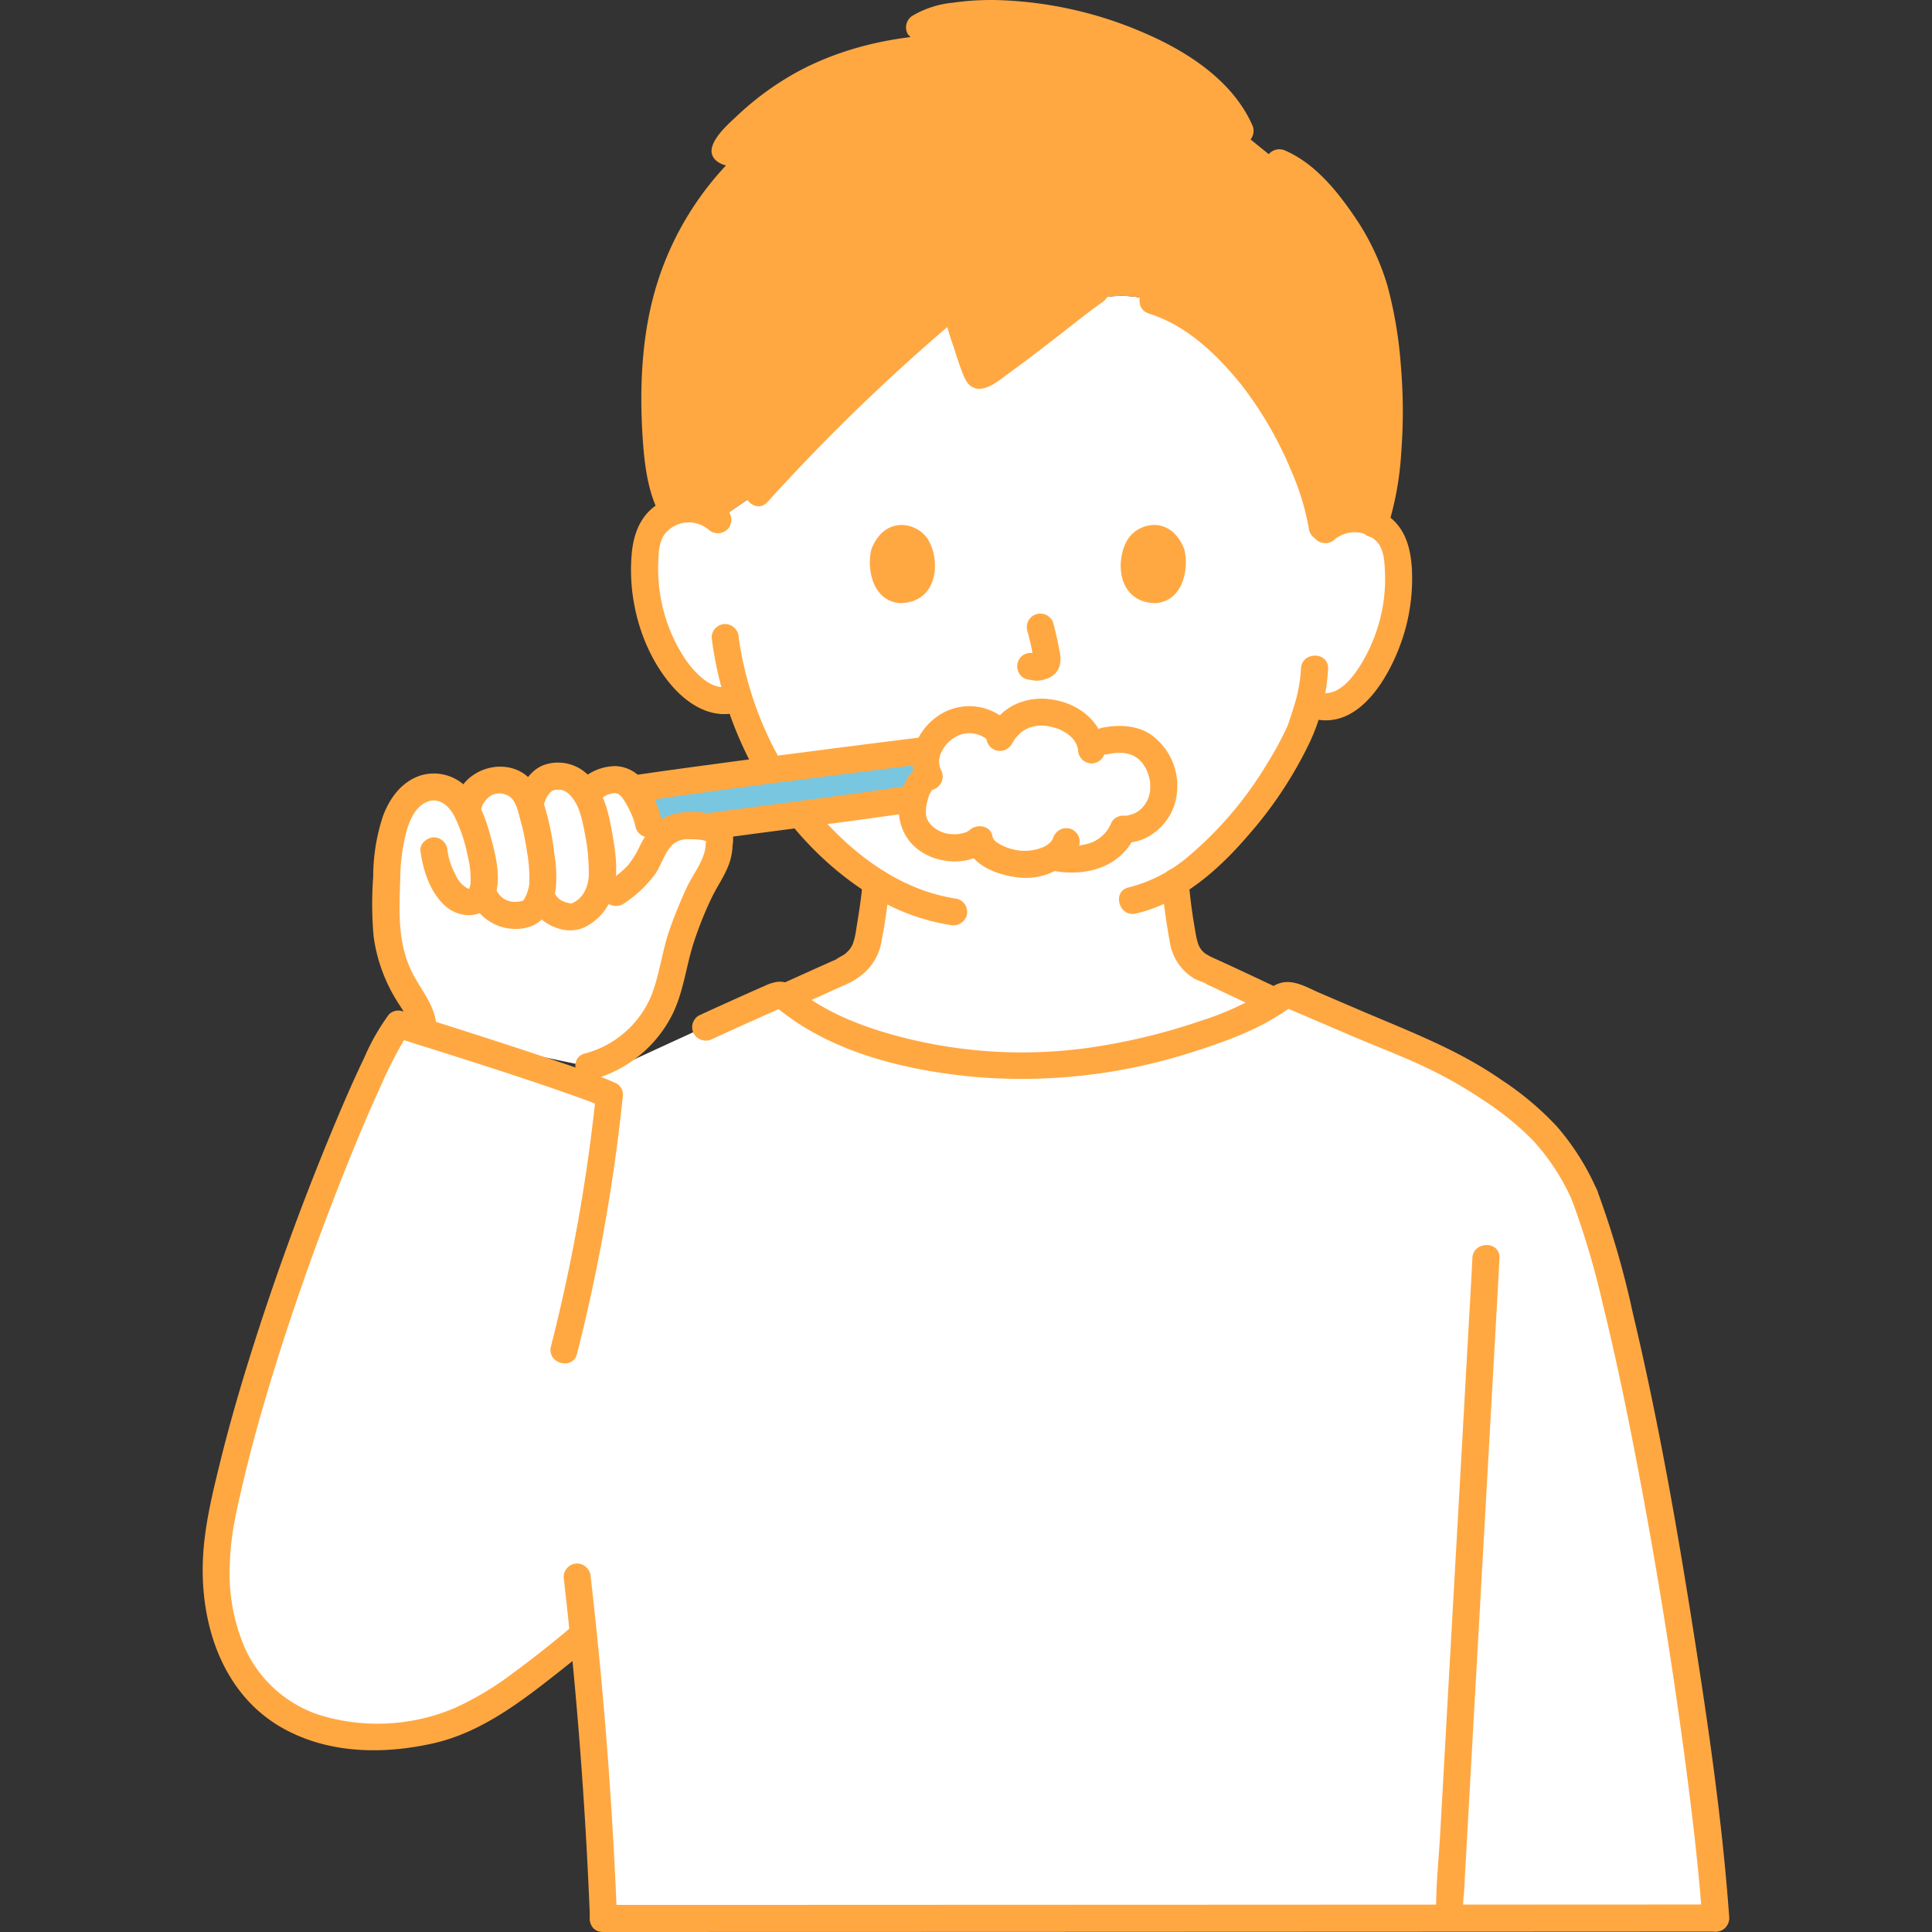 <!DOCTYPE svg PUBLIC "-//W3C//DTD SVG 1.1//EN" "http://www.w3.org/Graphics/SVG/1.1/DTD/svg11.dtd">
<!-- Uploaded to: SVG Repo, www.svgrepo.com, Transformed by: SVG Repo Mixer Tools -->
<svg width="800px" height="800px" viewBox="-35.91 0 342.291 342.291" xmlns="http://www.w3.org/2000/svg" fill="#ffa842">
<rect x="-35.91" y="0" width="342.291" height="342.291" fill="#333333" stroke="none"/>
<g id="SVGRepo_bgCarrier" stroke-width="0"/>
<g id="SVGRepo_tracerCarrier" stroke-linecap="round" stroke-linejoin="round"/>
<g id="SVGRepo_iconCarrier">
<defs>
<style>.a{fill:#ffffff;}.b{fill:#ffa842;}.c{fill:#ffa842;}.d{fill:#79c6e0;}</style>
</defs>
<path class="a" d="M244.833,211.789a38.213,38.213,0,0,0-11.19-14.857,78.718,78.718,0,0,0-17.514-10.719c-7.88-3.217-15.137-6.388-22.939-9.722a2.182,2.182,0,0,0-2.135.222c-8.58,6.2-29.45,12.161-44.979,12.122-17.7-.044-33.843-4.583-42.795-12.119a2.187,2.187,0,0,0-2.14-.22c-7.8,3.33-32.65,14.88-32.84,15l-1.009.637c-8.8-3.184-24.587-8.137-32.626-10.7-5,6.2-25.72,57.01-31.57,88.85-1.68,9.2-1.43,27.22,13.68,34.54,7.25,3.52,15.45,3.48,23.4,1.73,6.76-1.49,12.6-5.46,18.04-9.58q4.719-3.58,9.24-7.39,2.567,25.087,3.556,50.3c44.18,0,125.7-.041,197.052-.075-2.228-31.41-14.307-105.377-23.231-128.027"/>
<path class="a" d="M206.074,120.661a24.171,24.171,0,0,0,2.444-3.978,31.778,31.778,0,0,0,3.24-16.847,10.6,10.6,0,0,0-1.11-4.266,7.5,7.5,0,0,0-5.394-3.586,7.859,7.859,0,0,0-6.784,2.282c-1.126-9.748-8.3-22.349-12.84-27.908-9.086-11.125-20.335-17.71-31.8-11.6-6.194,4.785-15.5,12.139-16.325,11.716-.73-.376-4.007-11.683-4.091-12.918A349.41,349.41,0,0,0,98.378,87.238l-7.1,4.854a7.947,7.947,0,0,0-6.357-1.86,7.5,7.5,0,0,0-5.394,3.586,10.611,10.611,0,0,0-1.11,4.267,31.771,31.771,0,0,0,3.241,16.847,20.2,20.2,0,0,0,5.223,6.856c1.767,1.409,3.983,2.956,6.883,2.175l1.211-.223A62.435,62.435,0,0,0,106.442,144.8a55.594,55.594,0,0,0,12.868,11.531,69.637,69.637,0,0,1-.934,7.216c-.63,3.568-.43,6.755-5.391,8.549-.231.085-1.307.473-1.719.649l-8.677,3.367c8.8,7.895,25.321,12.675,43.487,12.72,14.914.037,34.756-5.457,43.9-11.384-4.33-2.053-11.129-5.271-11.354-5.352-4.961-1.794-4.77-4.981-5.391-8.549-.42-2.408-.735-4.826-.914-7.248,11.609-7.176,20.617-22.771,22.313-27.373.279-.847.845-2.437,1.353-4.327l1.2.365c2.566.781,4.34-.019,6.107-1.428A16.954,16.954,0,0,0,206.074,120.661Z"/>
<path class="b" d="M127.764,8.718a65.632,65.632,0,0,0-13.252,2.77C101.347,15.356,92.362,26.05,92.54,26.723s5.125.236,6.166.191A52.555,52.555,0,0,0,81.976,53.93C79.307,65.005,79.412,85.7,83.555,90.578a6.821,6.821,0,0,1,1.364-.346,7.947,7.947,0,0,1,6.357,1.86l7.1-4.854a349.41,349.41,0,0,1,35.034-33.685c.084,1.235,3.361,12.542,4.091,12.918.822.423,10.131-6.931,16.325-11.716,11.468-6.107,22.716.478,31.8,11.6,4.539,5.559,11.714,18.16,12.843,27.911a7.842,7.842,0,0,1,6.781-2.285,7.613,7.613,0,0,1,2.384.773c3.688-10.9,3.3-30.829-.4-42.666-2.335-7.474-9.574-18.3-16.512-21.272l-6.917-5.61c-5.689-12.8-27.011-20.4-42.967-20.795C137,2.319,130.176,2.667,127,4.84c.681,1.122,5.748,2.949,7.222,3.673A59.716,59.716,0,0,0,127.764,8.718Z"/>
<path class="c" d="M169.921,156.306c.27,3.506.784,7.007,1.4,10.468a9.186,9.186,0,0,0,4.33,6.586c.724.427,1.647.594,2.33,1.05-.889-.594-.292-.115.047.043q1.4.649,2.785,1.308,3.975,1.874,7.945,3.757a2.466,2.466,0,0,0,3.283-.861,2.421,2.421,0,0,0-.861-3.284c-4.072-1.932-8.145-3.866-12.253-5.716-.2-.091-.4-.191-.6-.3-.119-.065-.794-.483-.668-.387a4.807,4.807,0,0,1-.547-.5q-.163-.169-.312-.352.217.273-.021-.066c-.115-.189-.223-.379-.321-.578q-.177-.382-.015-.031-.075-.207-.141-.417a12.669,12.669,0,0,1-.356-1.53c-.543-3.042-.993-6.111-1.23-9.192a2.46,2.46,0,0,0-2.4-2.4,2.419,2.419,0,0,0-2.4,2.4Z"/>
<path class="c" d="M70.877,342.291q33.045,0,66.089-.016,41.56-.015,83.122-.036l47.976-.023c3.088,0,3.093-4.8,0-4.8l-85.563.04q-38.827.018-77.656.03-16.984,0-33.968,0c-3.088,0-3.093,4.8,0,4.8Z"/>
<path class="c" d="M192.266,178.785c.079-.046.228-.162-.073-.1a1.466,1.466,0,0,1,.46.164c.514.237,1.042.447,1.562.67l3.312,1.421q3.162,1.359,6.327,2.712c4.22,1.8,8.547,3.421,12.692,5.384a76.724,76.724,0,0,1,10.11,5.73,53.186,53.186,0,0,1,8.948,7.19A39.305,39.305,0,0,1,242.761,213a2.417,2.417,0,0,0,3.284.861,2.458,2.458,0,0,0,.861-3.283,44.052,44.052,0,0,0-6.948-10.961,53.468,53.468,0,0,0-9.923-8.339c-7.549-5.253-16.008-8.458-24.411-12.047q-3.831-1.637-7.656-3.284c-2.595-1.114-5.365-2.946-8.124-1.306-2.654,1.576-.242,5.727,2.422,4.144Z"/>
<path class="c" d="M101.581,178.41c9.773,8.145,23.111,11.282,35.507,12.409a98.7,98.7,0,0,0,38.965-4.649c5.594-1.788,11.4-3.944,16.213-7.385a2.467,2.467,0,0,0,.861-3.283,2.418,2.418,0,0,0-3.283-.861,50.544,50.544,0,0,1-13.116,6.254,108.972,108.972,0,0,1-18.036,4.482,85.444,85.444,0,0,1-37.793-2.438c-5.655-1.7-11.35-4.11-15.924-7.923a2.467,2.467,0,0,0-3.394,0,2.418,2.418,0,0,0,0,3.394Z"/>
<path class="c" d="M218.6,337.769v0l2.314-1.762h0l2.4,2.4a17.712,17.712,0,0,1,.153-3q.219-4.046.445-8.091.739-13.326,1.49-26.653.915-16.3,1.832-32.606.813-14.474,1.623-28.946c.292-5.223.6-10.446.867-15.671.009-.18.019-.361.028-.541.147-3.088-4.653-3.08-4.8,0-.214,4.459-.487,8.916-.736,13.373q-.777,13.916-1.56,27.83-.918,16.338-1.836,32.675-.783,13.952-1.561,27.905c-.25,4.481-.749,9.031-.738,13.522a1.486,1.486,0,0,0-.007.2,2.493,2.493,0,0,0,2.4,2.4h0a2.409,2.409,0,0,0,2.314-1.762v0a2.479,2.479,0,0,0-1.676-2.953,2.419,2.419,0,0,0-2.953,1.677Z"/>
<path class="c" d="M242.519,212.427a146.61,146.61,0,0,1,5.5,18.473c2.1,8.515,3.9,17.1,5.578,25.713,3.7,19.03,6.833,38.273,9.324,57.444,1.112,8.561,2.127,17.146,2.743,25.759a2.457,2.457,0,0,0,2.4,2.4,2.421,2.421,0,0,0,2.4-2.4c-1.222-17.1-3.725-34.144-6.39-51.07-2.964-18.828-6.3-37.647-10.717-56.195a159.443,159.443,0,0,0-6.21-21.4,2.471,2.471,0,0,0-2.952-1.676,2.418,2.418,0,0,0-1.676,2.952Z"/>
<path class="c" d="M200.6,95.541a5.477,5.477,0,0,1,7.6.635c1.08,1.367,1.181,3.323,1.253,4.989a28.306,28.306,0,0,1-.3,5.773,29.31,29.31,0,0,1-4,10.858c-1.537,2.444-4.08,5.749-7.323,4.857-2.982-.821-4.255,3.809-1.276,4.628,8.343,2.3,13.814-7.562,15.994-14.1a33.668,33.668,0,0,0,1.69-12.239c-.2-4.013-1.27-7.831-4.924-10.012A10.435,10.435,0,0,0,197.2,92.147a2.421,2.421,0,0,0,0,3.394,2.451,2.451,0,0,0,3.4,0Z"/>
<path class="c" d="M194.584,118.47a27.131,27.131,0,0,1-1.324,6.932c-.255.842-.532,1.678-.815,2.511-.068.2-.137.4-.209.6-.029.078-.064.154-.093.233-.168.458.244-.542.027-.065a58.846,58.846,0,0,1-3.6,6.635,65.3,65.3,0,0,1-14.114,16.56,26.053,26.053,0,0,1-10.4,5.346c-3.01.692-1.736,5.321,1.276,4.628,7.973-1.834,14.6-7.686,19.8-13.739a71.971,71.971,0,0,0,11-16.591,34.982,34.982,0,0,0,3.256-13.046c.1-3.089-4.7-3.086-4.8,0Z"/>
<path class="c" d="M92.973,90.4a10.447,10.447,0,0,0-11.1-1.724c-3.835,1.7-5.446,5.235-5.84,9.214-.8,8.1,1.629,17.147,6.919,23.405,2.832,3.35,6.917,6.041,11.446,4.987,3.008-.7,1.735-5.328-1.276-4.628-3.15.732-6.215-2.764-7.764-5.085a28.807,28.807,0,0,1-4.255-10.94,28.347,28.347,0,0,1-.392-5.768c.047-1.677.087-3.694,1.068-5.134a5.432,5.432,0,0,1,7.8-.933,2.464,2.464,0,0,0,3.395,0,2.421,2.421,0,0,0,0-3.394Z"/>
<path class="c" d="M90.172,112.955c2.227,17.969,12.35,35.584,27.79,45.364a37.47,37.47,0,0,0,14.447,5.556,2.478,2.478,0,0,0,2.952-1.676,2.417,2.417,0,0,0-1.676-2.952c-8.8-1.3-16.311-6.322-22.39-12.621a60.163,60.163,0,0,1-13.921-23.259q-.931-2.886-1.589-5.849-.282-1.282-.509-2.577c-.072-.414-.138-.829-.2-1.244-.024-.158-.046-.316-.069-.474.059.418-.019-.157-.033-.268a2.476,2.476,0,0,0-2.4-2.4,2.415,2.415,0,0,0-2.4,2.4Z"/>
<path class="c" d="M156.953,49.408c-4.871,3.473-9.373,7.244-14.127,10.8-1.889,1.412-3.816,2.711-5.8,3.981-.438.28.434-.14.169-.065-.359.1.784-.007.973.046-.308-.087,1.435.661,1.236.893a1.05,1.05,0,0,0-.092-.164c-.238-.177-.237-.546-.089-.165-.465-1.2-.876-2.419-1.265-3.646q-.785-2.472-1.471-4.975c-.172-.629-.341-1.258-.5-1.892-.059-.241-.106-.486-.169-.727-.148-.567-.038-.2-.013.061a2.436,2.436,0,0,0-4.1-1.7A348.976,348.976,0,0,0,96.681,85.541c-2.068,2.286,1.316,5.691,3.394,3.394A348.976,348.976,0,0,1,135.109,55.25l-4.1-1.7a40.7,40.7,0,0,0,2.045,7.929c.445,1.441.9,2.887,1.447,4.291.478,1.218.975,2.635,2.391,3.024,2.071.568,4.5-1.645,6.034-2.743,2.952-2.119,5.82-4.355,8.693-6.578,2.7-2.091,4.943-3.919,7.754-5.923a2.468,2.468,0,0,0,.861-3.284,2.421,2.421,0,0,0-3.284-.861Z"/>
<path class="c" d="M167.651,55.565c6.65,2.053,11.987,7.21,16.282,12.49a66.458,66.458,0,0,1,8.942,15.395,44.807,44.807,0,0,1,3.161,10.543,2.418,2.418,0,0,0,2.953,1.676,2.459,2.459,0,0,0,1.676-2.952c-1.1-7.017-4.245-13.785-7.783-19.886a56.865,56.865,0,0,0-13.188-15.9,32.45,32.45,0,0,0-10.767-6c-2.958-.913-4.223,3.718-1.276,4.628Z"/>
<path class="c" d="M185.882,22C182.39,14.3,174.557,9.2,167.065,5.946A70.287,70.287,0,0,0,140.57.008a48.368,48.368,0,0,0-7.718.479,17.3,17.3,0,0,0-7.062,2.28,2.426,2.426,0,0,0-.861,3.284,9.082,9.082,0,0,0,3.9,2.722c.875.4,1.764.77,2.651,1.143.717.3.806.321,1.535.669l1.211-4.472c-10.024-.156-20.664,2-29.456,6.947a51.724,51.724,0,0,0-10.021,7.391c-1.523,1.434-3.554,3.191-4.36,5.178-.962,2.373,1.2,3.676,3.259,3.833a40.55,40.55,0,0,0,5.061-.148l-1.7-4.1a54.086,54.086,0,0,0-16.84,26.157c-2.422,8.387-2.8,17.679-2.207,26.345.287,4.2.777,8.536,2.51,12.41a2.418,2.418,0,0,0,3.284.861,2.46,2.46,0,0,0,.861-3.284c-.269-.6.1.285-.044-.106-.053-.139-.106-.277-.155-.416q-.178-.5-.326-1.009c-.222-.755-.4-1.522-.558-2.293a43.031,43.031,0,0,1-.7-5.158,90.212,90.212,0,0,1-.091-12.756,65.127,65.127,0,0,1,1.543-11.4A50.275,50.275,0,0,1,100.4,28.611c1.591-1.33.3-4.195-1.7-4.1-.95.047-1.9.123-2.848.158-.541.019-1.084.033-1.626.018-.232-.006-.466-.011-.7-.036q.46.075.089.006-.892-.267.988.852l.328,1.211c.054.468-.123.428-.165.753-.051.4-.135.215,0,.058.151-.176.275-.4.41-.591-.463.655.235-.272.382-.443.294-.34.6-.671.906-1a43.008,43.008,0,0,1,5.592-4.965,46.726,46.726,0,0,1,8.662-5.121,56.032,56.032,0,0,1,10.628-3.263,54.262,54.262,0,0,1,12.867-1.24c2.276.036,3.408-3.42,1.211-4.472-1.228-.589-2.449-1.042-3.628-1.563-.671-.3-1.341-.6-1.988-.946-.289-.154-.572-.317-.847-.493q-.357-.251.016.026-.292-.292.087.163l-.861,3.284c3.135-2.05,7.688-2.1,11.331-2.111a58.988,58.988,0,0,1,11.747,1.212c8.136,1.631,16.376,4.551,23.055,9.589a23.1,23.1,0,0,1,7.391,8.818,2.418,2.418,0,0,0,3.284.861A2.457,2.457,0,0,0,185.882,22Z"/>
<path class="c" d="M189.516,30.891c3.858,1.708,6.9,5.038,9.345,8.394a40.361,40.361,0,0,1,6.154,11.736c2.664,8.727,3.169,18.267,2.652,27.329a52.5,52.5,0,0,1-2.4,13.946c-1,2.931,3.637,4.189,4.628,1.276a55.006,55.006,0,0,0,2.451-13.377,95.21,95.21,0,0,0-.063-15.366,75.28,75.28,0,0,0-2.373-14.189,43.585,43.585,0,0,0-6.133-12.692c-3.013-4.388-6.856-9-11.835-11.2a2.476,2.476,0,0,0-3.283.861,2.417,2.417,0,0,0,.861,3.284Z"/>
<path class="c" d="M63.947,279.4q3.46,30.109,4.662,60.416c.122,3.079,4.922,3.094,4.8,0q-1.2-30.284-4.662-60.416a2.473,2.473,0,0,0-2.4-2.4,2.415,2.415,0,0,0-2.4,2.4Z"/>
<path class="c" d="M159.875,132.858c-.428-4.923-4.649-8.219-9.333-8.912a11.26,11.26,0,0,0-6.925,1.011,11.121,11.121,0,0,0-4.438,4.475,2.4,2.4,0,0,0,4.145,2.423c.195-.345.4-.676.628-1q.151-.207-.06.066c.065-.082.131-.162.2-.24.114-.129.226-.259.345-.383.141-.147.288-.289.439-.425.045-.041.474-.393.224-.2s.2-.132.246-.165c.168-.11.341-.214.517-.311s.358-.186.542-.269c-.312.141-.117.047.09-.019.368-.115.734-.2,1.109-.288.452-.1-.179,0,.111-.017.222-.015.444-.032.667-.036a9.64,9.64,0,0,1,1.282.063c-.346-.041.087.02.218.045.211.041.421.086.63.137a12.566,12.566,0,0,1,1.229.382c.423.15-.142-.079.107.048.159.081.321.155.479.24a9.445,9.445,0,0,1,1.1.692c-.274-.2-.017-.009.108.1s.27.243.4.372c.153.155.3.316.438.482-.218-.258-.018-.019.075.124s.193.307.279.466c.065.122.239.611.115.226.069.214.126.426.189.641.142.489,0-.3.048.272a2.463,2.463,0,0,0,2.4,2.4,2.418,2.418,0,0,0,2.4-2.4Z"/>
<path class="c" d="M150.969,154.328c5.6.982,11.629-.688,14.188-6.2l-2.072,1.189a8.685,8.685,0,0,0,5.49-1.775,9.939,9.939,0,0,0,4.033-7.058,11.176,11.176,0,0,0-4.526-10.275c-2.614-1.8-5.881-1.853-8.884-1.243a2.4,2.4,0,1,0,1.276,4.629,8.551,8.551,0,0,1,1.987-.21,8.222,8.222,0,0,1,1.017.056c-.446-.056.426.1.512.125a6.965,6.965,0,0,1,.825.268c-.386-.154.031.023.174.105.229.131.446.277.67.415q.328.238-.03-.026.144.122.282.249c.168.174.335.368.513.531.169.206.158.184-.034-.063.072.095.142.192.209.29.221.344.419.693.615,1.053.323.591-.029-.179.095.191.068.2.149.4.214.6a9.95,9.95,0,0,1,.278,1.077c.031.153.049.31.082.463-.166-.781-.021-.248-.018-.039.007.446.012,1.271-.012,1.437a6.85,6.85,0,0,1-.24,1.038c-.023.072-.268.717-.112.359a6.27,6.27,0,0,1-.449.83q-.123.194-.256.378.224-.282-.041.036a4.58,4.58,0,0,1-2.126,1.53c.574-.257-.149.034-.27.07-.212.064-.436.093-.646.16-.386.122.531.036-.1,0-.174-.009-.348,0-.523-.01a2.327,2.327,0,0,0-2.072,1.188,6.341,6.341,0,0,1-3.468,3.546,11.923,11.923,0,0,1-2.248.564,11.672,11.672,0,0,1-3.052-.12,2.47,2.47,0,0,0-2.953,1.677,2.42,2.42,0,0,0,1.677,2.952Z"/>
<path class="d" d="M125.941,141.474c-9.5,1.473-36.657,4.919-45.433,6.259l-2.645-8.187c11.237-1.659,38.839-5.2,50.377-6.637Z"/>
<path class="c" d="M78.5,141.86c13.375-1.971,26.8-3.643,40.21-5.35q4.764-.606,9.529-1.2a2.475,2.475,0,0,0,2.4-2.4,2.415,2.415,0,0,0-2.4-2.4q-20.759,2.58-41.489,5.386c-3.177.432-6.354.869-9.526,1.337a2.415,2.415,0,0,0-1.676,2.952A2.46,2.46,0,0,0,78.5,141.86Z"/>
<path class="c" d="M81.146,150.047c12.293-1.871,24.593-3.333,36.926-5.036,2.838-.391,5.676-.785,8.507-1.222a2.418,2.418,0,0,0,1.676-2.953,2.46,2.46,0,0,0-2.952-1.676c-12.4,1.917-24.869,3.4-37.3,5.1-2.713.372-5.426.743-8.133,1.155a2.417,2.417,0,0,0-1.676,2.952,2.46,2.46,0,0,0,2.952,1.676Z"/>
<path class="c" d="M150.671,148.482c-.78,1.886-4.116,2.453-6,2.2a9.6,9.6,0,0,1-3.36-1.06c-.874-.489-1.277-.863-1.4-1.52-.344-1.875-2.79-2.183-4.012-1.059-.432.4.262-.149-.034.043-.143.092-.289.175-.434.261-.376.223.146-.034-.114.064q-.264.1-.537.175c-.232.066-.883.191-.85.187.252-.03-.369.018-.424.02-.213.008-.425.007-.638,0a5.461,5.461,0,0,1-3.74-1.567,3.356,3.356,0,0,1-.584-.783,4.5,4.5,0,0,1-.352-.679c.095.261.021-.029-.01-.145s-.061-.551-.024-.089c-.016-.2-.022-.4-.024-.6a8.522,8.522,0,0,1,.065-1.174,17.706,17.706,0,0,1,.534-1.969c.111-.236.473-.808.469-.8s.239-.011-.03.007c.444-.03-.3.042.183-.085a2.433,2.433,0,0,0,1.435-3.525,3.59,3.59,0,0,1,.17-3.28,6.024,6.024,0,0,1,2.092-2.343,4.946,4.946,0,0,1,6.288.595c2.126,2.25,5.516-1.149,3.394-3.394a9.789,9.789,0,0,0-12.474-1.106c-3.874,2.647-5.77,7.617-3.615,11.95l1.434-3.525c-2.764.724-4.089,3.709-4.52,6.292a8.841,8.841,0,0,0,1.8,7.62c3.227,3.851,10.134,4.738,13.936,1.242l-4.011-1.059c.748,4.076,5.839,5.738,9.386,6.1,4.288.442,8.922-1.611,10.625-5.724a2.414,2.414,0,0,0-1.676-2.952,2.462,2.462,0,0,0-2.953,1.676Z"/>
<path class="c" d="M104.516,178.662c2.742-1.189,5.452-2.453,8.179-3.675.466-.209.936-.41,1.4-.625.332-.154-.466.195-.417.175.408-.173.809-.348,1.2-.557a13.361,13.361,0,0,0,2.019-1.347,9.567,9.567,0,0,0,3.37-5.859,94.32,94.32,0,0,0,1.444-10.446,2.421,2.421,0,0,0-2.4-2.4,2.447,2.447,0,0,0-2.4,2.4c-.216,2.831-.69,5.614-1.142,8.414a12.258,12.258,0,0,1-.658,2.684c.157-.385-.04.048-.116.186-.05.09-.384.615-.29.487s-.256.29-.338.375a6.472,6.472,0,0,1-.652.6c-.2.159-1.027.555-1.412.841-.4.3.6-.229-.22.129-.136.06-.275.116-.411.175-.445.194-.886.394-1.327.593q-2.367,1.06-4.729,2.126c-1.174.528-2.342,1.07-3.522,1.582a2.414,2.414,0,0,0-.861,3.283,2.46,2.46,0,0,0,3.283.861Z"/>
<path class="a" d="M38.951,182.8a7.374,7.374,0,0,0-.01-1.88c-.63-2.8-4.06-5.88-5.73-12.33-1.07-4.11-.73-7.64-.64-11.89a40.352,40.352,0,0,1,1.2-9.99,11.469,11.469,0,0,1,3.35-5.82c1.75-1.46,4.4-2.05,6.34-.87a8.547,8.547,0,0,1,3.414,3.793c.167-.886.285-1.494.285-1.494a6.228,6.228,0,0,1,3.6-3.841,5.727,5.727,0,0,1,5.488,1.093,7.615,7.615,0,0,1,1.714,2.962c1.31-5.107,4.062-5.127,5.74-4.963a5.327,5.327,0,0,1,3.713,2.462c.125.181.248.369.367.561,3.863-3.382,6.585-2.735,8.018-1.221a16.834,16.834,0,0,1,3.223,6.595l1.356,3.53a5.864,5.864,0,0,1,3.81-2.99A12.129,12.129,0,0,1,88,146.39c4.5.33,3.485,2.68,3.465,3.472-.061,2.831-1.844,4.9-3.062,7.356a74.978,74.978,0,0,0-4.033,10.149c-1.985,6.051-1.067,12.236-10.169,19.033a18.486,18.486,0,0,1-5.827,2.556"/>
<path class="c" d="M41.351,182.8c.442-4.1-2.757-7.357-4.4-10.834C34.507,166.8,34.817,161.334,35,155.776a34.422,34.422,0,0,1,1.146-8.626c.6-2.042,1.656-4.433,3.837-5.164,2-.671,3.6.8,4.528,2.461a27.37,27.37,0,0,1,2.464,7.336,15.586,15.586,0,0,1,.48,4.553,2.985,2.985,0,0,1-.286,1.211c.293-.5.235.024-.2-.139a4.65,4.65,0,0,1-2.117-2.334,12.385,12.385,0,0,1-1.472-4.328,2.479,2.479,0,0,0-2.4-2.4c-1.164,0-2.572,1.106-2.4,2.4.465,3.511,1.73,7.432,4.493,9.841,2.7,2.349,7.174,2.173,8.609-1.486,1.191-3.037.419-6.794-.384-9.837-.806-3.06-1.806-6.515-3.865-8.982a8.115,8.115,0,0,0-8.731-2.925c-3.408,1.079-5.524,3.953-6.742,7.173a34.238,34.238,0,0,0-1.749,10.787,65.123,65.123,0,0,0,.076,10.6,28.766,28.766,0,0,0,3.631,10.6c1.308,2.3,2.889,3.9,2.632,6.28a2.416,2.416,0,0,0,2.4,2.4,2.456,2.456,0,0,0,2.4-2.4Z"/>
<path class="c" d="M49.474,142.953a2.52,2.52,0,0,1,.109-.379c-.091.224-.068.2.067-.079a4.2,4.2,0,0,1,.477-.686,3.687,3.687,0,0,1,1.275-1.021,3.255,3.255,0,0,1,3.153.476c1.055.958,1.369,2.693,1.724,4a43.647,43.647,0,0,1,1.185,5.679,25.69,25.69,0,0,1,.4,5.632,7.714,7.714,0,0,1-.526,2,8.064,8.064,0,0,1-.414.786q-.288.429-.019.031-.256.231-.055.068c.35-.048-.647.315-.084.074a4,4,0,0,1-.866.239c.455-.082-.451.009-.556.007-.167,0-.333-.013-.5-.029q.267.041.01,0a3.461,3.461,0,0,1-2.509-1.516c-1.643-2.607-5.8-.2-4.145,2.422a8.623,8.623,0,0,0,8.743,3.787c3.549-.578,5.184-3.809,5.629-7.1a24.351,24.351,0,0,0-.263-6.025,49.444,49.444,0,0,0-1.083-6.111c-.942-3.8-2.227-7.958-6.456-9.109-4.085-1.112-8.888,1.309-9.924,5.577-.729,3,3.9,4.281,4.628,1.276Z"/>
<path class="c" d="M60.7,141.825a4.029,4.029,0,0,1,.953-1.489c.285-.262.31-.259.85-.4.12-.031-.265-.026.186-.013.224.006.447-.007.67.011.242.02.017-.064.4.075a2.77,2.77,0,0,1,.783.389c2.009,1.538,2.619,4.449,3.073,6.8a35.5,35.5,0,0,1,.789,7.687,6.611,6.611,0,0,1-.939,3.4c-.053.086-.406.564-.189.3a6.491,6.491,0,0,1-.523.564c-.067.064-.5.448-.286.273.2-.16-.307.212-.412.277-.152.095-.309.178-.464.266-.372.211-.4.115.028.01-.094.023-.2.111-.3.106.376.018.129-.016-.249-.042-.268-.019.012,0,.056.009-.171-.029-.341-.07-.509-.114a7.6,7.6,0,0,1-.766-.26,2.88,2.88,0,0,1-1.366-1.2c-1.543-2.675-5.692-.26-4.144,2.423,1.72,2.983,5.962,4.9,9.227,3.426a9.729,9.729,0,0,0,5.264-6.527c.931-3.757.171-7.868-.533-11.6-.7-3.7-2.054-7.873-5.414-9.991a7.608,7.608,0,0,0-5.976-.818c-2.512.713-3.92,2.866-4.837,5.159a2.417,2.417,0,0,0,1.677,2.952,2.458,2.458,0,0,0,2.952-1.676Z"/>
<path class="c" d="M70.269,141.659a11.012,11.012,0,0,1,1.1-.673c.1-.052.2-.1.3-.15.2-.088.2-.092.006-.01s-.189.078,0,0c.092-.035.186-.069.28-.1.3-.1.629-.128.93-.225l-.387.054c.081-.008.163-.013.244-.017.118-.006.236-.006.354,0,.287.01.614.189-.08-.028.1.031.212.042.314.068s.231.08.347.11c.183.047-.626-.3-.156-.059.088.045.174.093.258.145.253.156.341.4-.089-.1.132.153.313.273.453.422.082.089.159.183.238.275.283.329-.353-.5-.1-.121.167.246.337.488.494.742a18.669,18.669,0,0,1,.918,1.678c.138.283.258.574.394.858-.324-.677-.034-.075.027.081.049.127.1.255.143.384a10.269,10.269,0,0,1,.454,1.6,2.412,2.412,0,0,0,2.952,1.676,2.463,2.463,0,0,0,1.676-2.952,16.617,16.617,0,0,0-1.6-4.269,12.59,12.59,0,0,0-2.409-3.552,6.443,6.443,0,0,0-4.24-1.765,9.033,9.033,0,0,0-5.248,1.775,2.4,2.4,0,1,0,2.423,4.145Z"/>
<path class="c" d="M69.016,191.27a22.287,22.287,0,0,0,14.118-11.385c2.072-4.087,2.488-8.677,3.894-12.989a65.929,65.929,0,0,1,3.079-7.7c1.232-2.61,3.149-5,3.614-7.91a8.4,8.4,0,0,0,.148-1.427c-.088-.032-.085.593-.042.261a10.621,10.621,0,0,0,.152-1.257,4.326,4.326,0,0,0-1.045-2.956c-2-2.266-6.2-2.331-8.911-1.818-3.235.612-5.141,2.96-6.552,5.742a16.529,16.529,0,0,1-2.075,3.417,18.129,18.129,0,0,1-3.372,2.8,2.466,2.466,0,0,0-.861,3.283,2.418,2.418,0,0,0,3.283.861,21.555,21.555,0,0,0,5.729-5.343c1.109-1.631,1.7-3.92,3.1-5.222a3.949,3.949,0,0,1,2.809-.934,13.835,13.835,0,0,1,2.338.132c.141.024.286.063.425.1.336.083.548.265.631.248-.174.035-.19-.389-.045,0,0,.007-.39-.842-.241-.368.119.379-.022-.149-.016-.213a2.068,2.068,0,0,1,0,.409c-.08.251.087-.6,0,.053-.079.568-.088,1.159-.221,1.715-.565,2.345-2.253,4.4-3.252,6.581-1.1,2.4-2.107,4.848-2.979,7.336-1.31,3.736-1.737,7.72-3.125,11.419A17.59,17.59,0,0,1,67.74,186.641c-3,.732-1.729,5.362,1.276,4.629Z"/>
<path class="c" d="M65.659,287.981c-3.428,2.881-6.928,5.686-10.541,8.332a54.13,54.13,0,0,1-10.461,6.294,35.044,35.044,0,0,1-24.171,1.172A22.073,22.073,0,0,1,7.529,292.1a33.25,33.25,0,0,1-2.718-14.98c.119-5,1.162-9.451,2.39-14.665,1.492-6.332,3.257-12.6,5.166-18.818,3.862-12.579,8.3-24.992,13.2-37.2,1.916-4.779,3.767-9.2,5.926-13.908a74.486,74.486,0,0,1,4.471-8.755c.116-.185.238-.367.359-.549.057-.087.124-.168.179-.255.259-.409-.29.365-.137.173l-2.335.618c10.422,3.314,20.885,6.536,31.2,10.184,1.164.412,2.326.831,3.48,1.269.445.169.888.34,1.329.517q.331.133.662.27c-.48-.2-.071-.029.148.068l-1.188-2.073a309.684,309.684,0,0,1-7.965,44.572c-.744,3,3.884,4.277,4.629,1.276a318.477,318.477,0,0,0,8.136-45.848,2.313,2.313,0,0,0-1.189-2.072c-4.18-1.845-8.561-3.258-12.889-4.708-5.642-1.891-11.309-3.709-16.98-5.514q-4.046-1.287-8.094-2.57a2.336,2.336,0,0,0-2.335.617,39.378,39.378,0,0,0-4.346,7.635c-2.208,4.6-4.211,9.294-6.155,14.008q-7.686,18.643-13.775,37.909c-2.068,6.55-3.986,13.151-5.624,19.822-1.328,5.406-2.682,10.922-3,16.5C-.606,287.6,3.464,300.44,14.626,306.422c8.035,4.307,17.464,4.4,26.188,2.451,8.611-1.928,15.788-7.537,22.572-12.883q2.87-2.262,5.667-4.615a2.42,2.42,0,0,0,0-3.394,2.452,2.452,0,0,0-3.394,0Z"/>
<path class="c" d="M146.1,111.753a48.328,48.328,0,0,1,1.142,5.223l-.085-.638a3.163,3.163,0,0,1,.019.721l.086-.638a1.813,1.813,0,0,1-.079.325l.241-.574a1.282,1.282,0,0,1-.114.209l.375-.486a1.081,1.081,0,0,1-.17.168l.485-.375a3.4,3.4,0,0,1-.413.219l.573-.242a3.044,3.044,0,0,1-.7.2l.638-.086a2.814,2.814,0,0,1-.655,0l.638.085c-.247-.034-.489-.094-.736-.127a2.649,2.649,0,0,0-1.849.242,2.4,2.4,0,0,0-.861,3.283,2.3,2.3,0,0,0,1.434,1.1c.537.073,1.058.21,1.6.234a5.085,5.085,0,0,0,2.333-.55,3.306,3.306,0,0,0,1.851-2.187,5.587,5.587,0,0,0-.025-2.387c-.284-1.683-.673-3.351-1.106-5a2.4,2.4,0,1,0-4.629,1.276Z"/>
<path class="c" d="M118.52,97.175c-.852,2.771-.3,9.146,4.954,9.689,6.939-.041,7.308-7.749,4.972-11.373C126.534,92.524,120.91,91.29,118.52,97.175Z"/>
<path class="c" d="M173.861,97.175c.853,2.772.3,9.147-4.953,9.689-6.939-.042-7.308-7.749-4.973-11.373C165.848,92.524,171.472,91.29,173.861,97.175Z"/>
<path class="c" d="M90.331,184.061q3.772-1.727,7.556-3.429,1.513-.68,3.031-1.348.639-.28,1.279-.558c.458-.2.141-.065-.153-.007.288,0,.29,0,.008-.022q-.35-.174.018.041a2.421,2.421,0,0,0,3.283-.861,2.452,2.452,0,0,0-.861-3.284,4.185,4.185,0,0,0-2.664-.647,7.775,7.775,0,0,0-2.277.732c-1.085.47-2.165.95-3.244,1.432q-4.209,1.881-8.4,3.806a2.411,2.411,0,0,0-.861,3.284,2.47,2.47,0,0,0,3.284.861Z"/>
</g>
</svg>